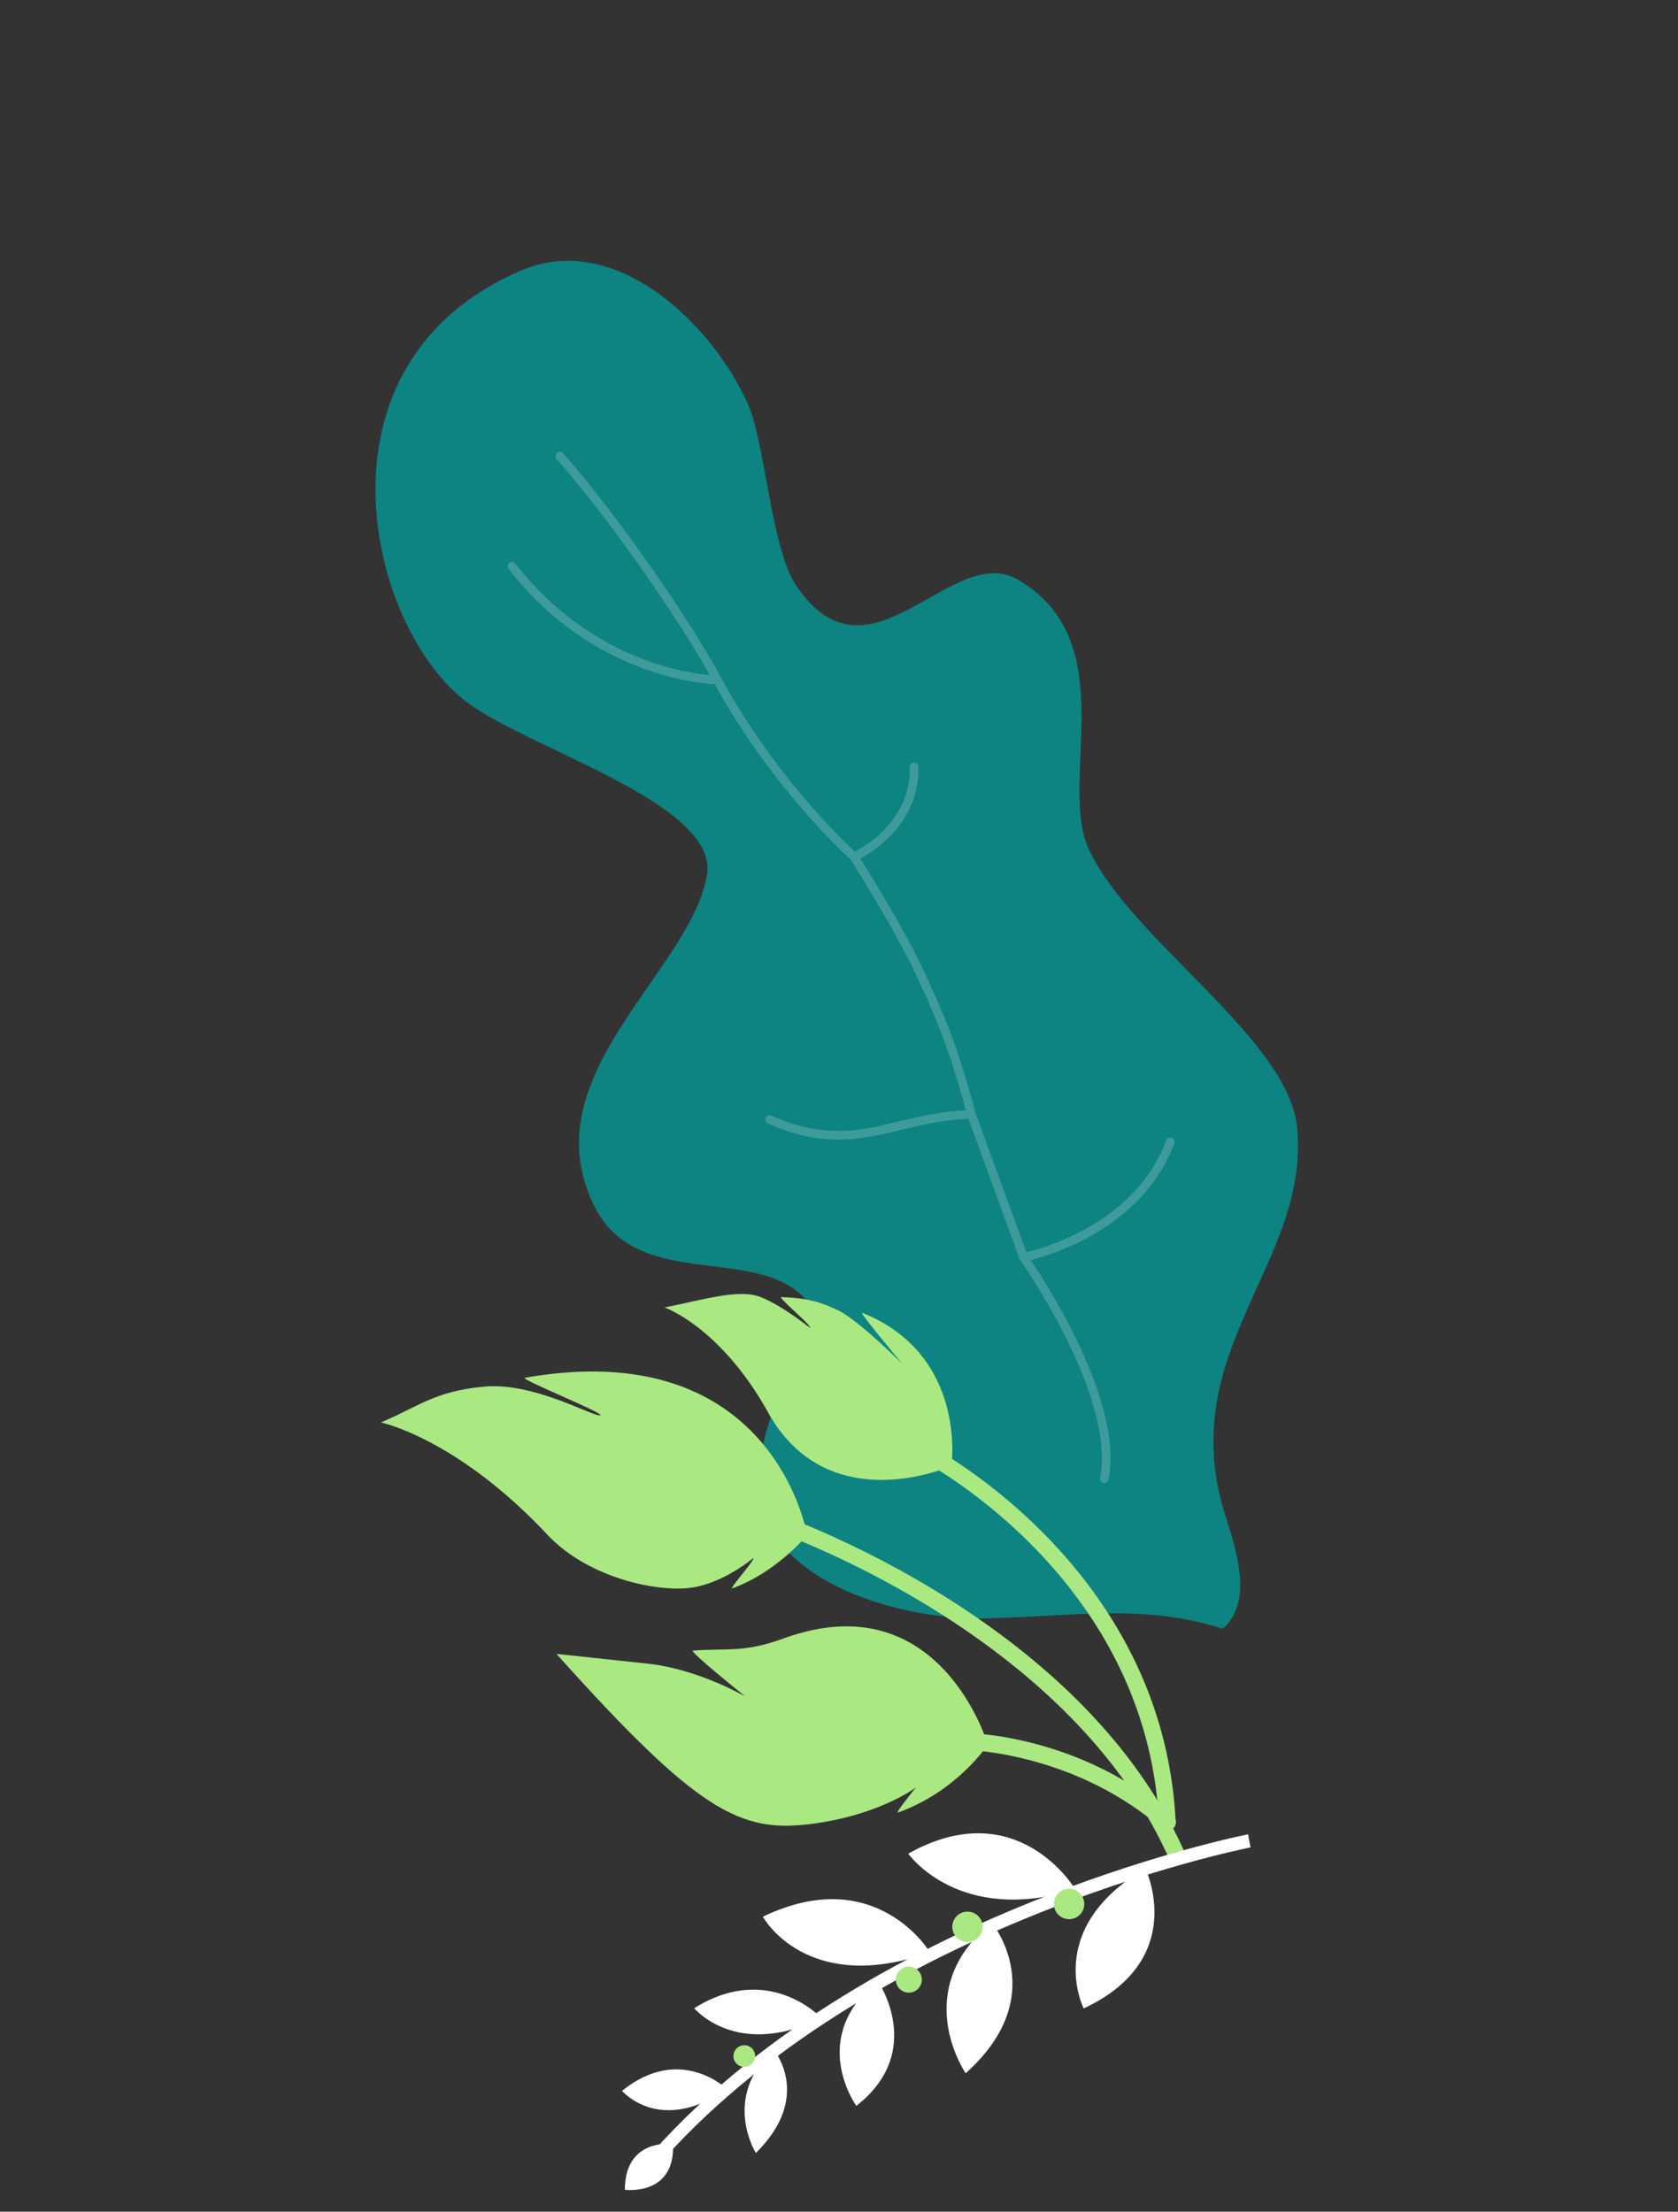 <svg width="387" height="510" fill="none" xmlns="http://www.w3.org/2000/svg"><rect width="100%" height="100%" fill="#333333" stroke="none"/><path d="M172.537 93.259c4.036 9.135 5.384 34.455 11.564 42.449 16.741 23.779 35.523-10.967 50.723-2.019 24.538 14.444 8.964 46.712 16.36 62.275 9.897 21.141 46.512 43.837 48.025 64.52 2.611 30.916-28.313 51.162-16.762 88.455 2.95 9.163 6.499 20.484-.408 26.636-17.851-5.744-34.151-2.937-52.224-2.478-17.161 1.151-47.457-5.597-53.877-24.716-4.311-13.753 6.864-33.393 11.869-45.946-9.705-17.134-40.082-3.186-50.654-24.149-15.173-30.086 21.988-53.995 25.893-76.488 2.843-16.374-40.697-28.978-55.181-39.738-23.21-17.241-37.64-78.475 12.426-99.721 21.823-9.26 44.174 12.65 52.246 30.92z" fill="#0D8382"/><path d="M129.129 105.209c10.051 11.209 27.556 35.435 36.326 51.582m89.234 184.161c3.798-19.409-18.62-51.026-18.62-51.026m-25.251-113.085c.369 14.474-13.841 20.737-13.841 20.737m0 0s9.986 15.689 15.041 26.44c5.83 12.397 8.5 19.716 12.026 32.954m-27.067-59.394s-18.131-16.133-31.522-40.787m104.426 106.526c-8.032 21.662-33.812 26.609-33.812 26.609m0 0l-12.025-32.954m0 0c-18.184.462-27.032 9.807-46.563 1.184m-12.026-101.365s-27.067-.162-47.356-26.203" stroke="#fff" stroke-opacity=".2" stroke-width="2" stroke-linecap="round" stroke-linejoin="round"/><path d="M271.451 429.147a1.935 1.935 0 01-2.084-1.118c-23.844-52.789-92.539-75.749-93.225-75.974-1.008-.343-1.582-1.428-1.265-2.451.316-1.024 1.426-1.581 2.45-1.265.713.241 71.012 23.681 95.561 78.058.456.98-.006 2.132-.97 2.561-.131.102-.299.145-.467.189z" fill="#AAE882"/><path d="M186.143 353.964s-7.596-46.385-65.077-36.259c-1.39.244 18.812 8.35 17.364 8.662-1.646.355-15.273-7.659-26.673-6.628-11.4 1.031-15.198 4.578-23.905 8.265 0 0 17.481 3.619 38.287 25.779 9.913 10.551 26.413 13.482 33.709 12.264 7.296-1.218 13.802-6.707 13.802-6.707.99-.255-5.678 7.253-4.743 6.912 10.381-3.788 17.236-12.288 17.236-12.288zm83.455 68.129c-.083.024-.179.007-.262.031-1.073.04-1.988-.779-2.029-1.852-2.861-57.595-55.982-84.299-56.535-84.568a1.909 1.909 0 01-.888-2.589c.491-.955 1.66-1.362 2.589-.886.553.269 55.735 28.002 58.672 87.879.073.95-.606 1.802-1.547 1.985z" fill="#AAE882"/><path d="M219.432 338.008s3.725-25.595-20.613-35.307c-.853-.341 9.267 11.775 9.267 11.775s-10.125-10.111-14.832-12.345c-4.706-2.234-7.84-2.821-13.03-3.036-1.03-.043 7.643 7.103 6.56 7.099 0 0-6.472-5.246-11.527-7.159-5.055-1.914-13.675.86-22.005 2.45 0 0 12.912 4.45 23.894 24.219 13.962 25.05 42.286 12.304 42.286 12.304zm50.166 84.085c-.553.115-1.165-.046-1.644-.449-20.375-17.722-45.188-18.139-45.435-18.135-1.085-.001-1.93-.886-1.928-1.971a1.93 1.93 0 011.97-1.927c1.085.002 26.476.386 47.952 19.099.811.691.9 1.93.209 2.741a2.25 2.25 0 01-1.124.642z" fill="#AAE882"/><path d="M227.826 402.284s-6.986 10.752-20.735 15.674c-.8.287 4.165-5.805 4.165-5.805s-8.461 6.505-24.539 8.473c-16.078 1.967-25.867-2.946-58.381-39.255 0 0 9.477.999 21.091 2.254 11.614 1.256 22.444 7.562 22.444 7.562s-13.077-10.493-12.069-10.573c7.475-.595 11.747.56 20.798-2.76 36.196-13.278 47.226 24.43 47.226 24.43z" fill="#AAE882"/><path d="M167.666 481.723s-10.77-10.502-24.209.419c.046-.009 8.68 10.283 24.209-.419zm-12.438 12.646s-11.14-1.487-11.106 10.579c.018-.024 11.61 1.56 11.106-10.579zm34.252-29.014s-12.169-13.121-29.385-2.264c.038-.055 9.686 11.871 29.385 2.264zm25.013-15.151s-12.39-20.808-38.555-8.23c0 0 9.969 18.344 38.555 8.23zm33.516-14.532s-13.279-22.416-38.556-8.229c.046-.009 11.644 16.596 38.556 8.229zm-69.578 36.961s9.159 10.759-4.1 23.827c0 0-8.028-12.728 4.1-23.827zm24.021-15.852s11.198 16.249-4.956 28.808c0 0-11.353-15.656 4.956-28.808zm26.232-13.475s14.108 16.764-5.967 34.774c0 0-13.154-19.043 5.967-34.774zm35.471-12.453s10.156 20.905-14.218 32.272c0 0-9.444-18.392 14.218-32.272z" fill="#fff"/><path d="M288.4 425.984l-.55-3.005c-.926.169-92.866 18.387-141.881 78.625l2.302 1.872c48.318-59.346 139.212-77.277 140.129-77.492z" fill="#fff"/><path d="M226.583 443.721a3.5 3.5 0 10-6.885 1.26 3.5 3.5 0 006.885-1.26zm23.428-5.305a3.5 3.5 0 10-6.886 1.26 3.5 3.5 0 006.886-1.26zm-37.455 17.532a2.999 2.999 0 10-5.902 1.08 3 3 0 005.902-1.08zm-38.439 17.711a2.5 2.5 0 10-4.92.901 2.5 2.5 0 004.92-.901z" fill="#AAE882"/></svg>